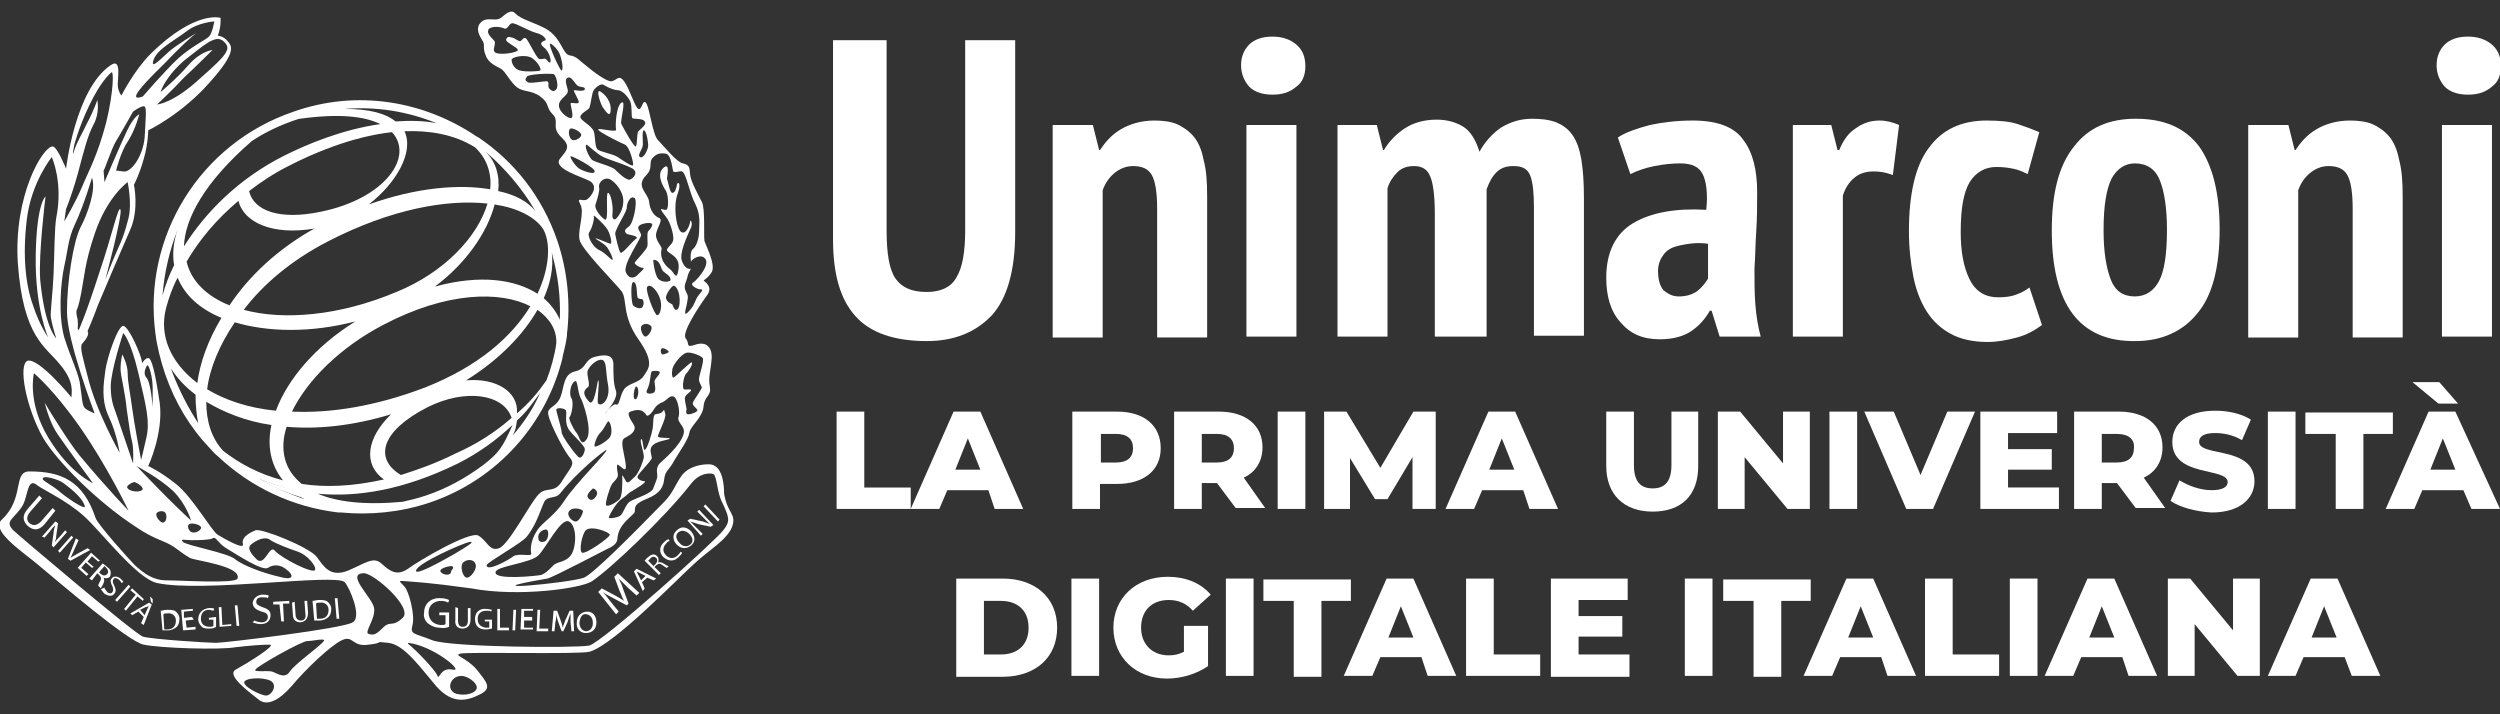 <svg xmlns="http://www.w3.org/2000/svg" xmlns:xlink="http://www.w3.org/1999/xlink" id="Livello_1" x="0px" y="0px" viewBox="0 0 280 80" style="enable-background:new 0 0 280 80;" xml:space="preserve"><rect x="0" y="0" width="280" height="80" fill="#333333" stroke="none"/><style type="text/css">	.st0{fill:#FFFFFF;}	.st1{fill-rule:evenodd;clip-rule:evenodd;fill:#FFFFFF;}</style><g>	<g>		<g>			<g>				<path class="st0" d="M26.6,17c-1.1,0.9-2.1,1.9-3,3C24.4,19,25.4,18,26.6,17z"></path>				<path class="st0" d="M29,53.6c1.6,1,3.3,1.7,5.1,2.2c-0.5-0.3-1-0.6-1.4-1C31.4,54.5,30.2,54.1,29,53.6z"></path>				<path class="st0" d="M62.4,26.9c-1.7-4.9-4.8-8.8-8.8-11.5l0,0c-0.1,0-0.1-0.1-0.2-0.1C47.5,11.3,40,10,32.9,12.5     C22.3,16.1,16,26.6,17.4,37.3c0,0,0,0,0,0l0,0c0.2,1.6,0.6,3.1,1.1,4.6c1.1,3.2,2.8,6,5,8.3c0.3,0.3,0.5,0.6,0.9,0.9l0,0     c3.7,3.5,8.4,5.7,13.5,6.3c0.1,0,0.1,0,0.2,0l0.1,0c3.2,0.3,6.6,0,9.9-1.1c7.7-2.6,13.1-8.9,14.9-16.2c0,0,0,0,0-0.1     c0,0,0,0,0,0c0.2-0.8,0.4-1.6,0.5-2.4l0-0.1c0,0,0,0,0-0.1C63.9,34.1,63.6,30.4,62.4,26.9z M60.8,25.6c0.9,1.5,0.8,4.3-0.6,7.3     c-2.5-1.6-6.4-2.2-11.5-0.8c3.5-2.6,5.9-6.1,6.7-9.2C58,23.3,59.9,24.3,60.8,25.6z M36,23.7c-4.7,1-7.6-0.1-8.1-2.3     c1.3-1,2.8-2,4.4-2.8c2.7-1.4,7.1-3.3,11.6-3.8C46.4,17.5,43.2,22.2,36,23.7z M36.8,27c7-3.6,13.3-4.7,17.8-4.2     c-1.1,3.7-4.8,7.7-10.2,9.9c-6.4,2.7-12.7,3.2-17.1,2C29.5,31.8,32.7,29.1,36.8,27z M35.2,25.6c-4.1,2.3-7.3,5.3-9.5,8.6     c-2.5-1-4.3-2.7-4.8-4.9c1.4-2.4,3.3-4.7,5.8-6.8C27.3,24.9,30.5,26.4,35.2,25.6z M26.3,36.1c3.7,1.1,8.5,1.2,13.5-0.1     c-4.5,2.8-7.6,6.5-8.9,10c-3.1-0.3-5.7-1.2-7.7-2.4C23.5,41.2,24.6,38.6,26.3,36.1z M32.1,47.8c3.5,0.3,7.4-0.1,11.7-1.4     C41.1,49,40.6,52,43,53.7c-3.6,0.8-6.6,0.9-9.2,0.5C31.8,52.6,31.3,50.3,32.1,47.8z M44.9,53.2c-3-1.8-2.3-4.9,3-7.6     c4.2-2.1,8.5-1.5,9.4,1.2c-1.7,1.5-3.8,2.9-6.3,4C48.8,51.9,46.8,52.6,44.9,53.2z M32.7,46.1c1.7-3.5,5.4-7.2,10.2-9.7     c7.2-3.8,13.2-3.8,16.5-2.1c-2,3.3-5.7,6.7-11.8,9.1C42.1,45.5,37,46.3,32.7,46.1z M60,23.7c-0.8-1.1-2.3-1.9-4.2-2.3     c0.2-1.8-0.3-3.3-1.4-4.4C56.5,18.8,58.5,21.1,60,23.7z M54.9,21.2c-3.5-0.6-8.3-0.2-13.6,1.7c3.1-2.4,5.1-5.9,4-8.2     c2.7-0.1,5.5,0.3,7.9,1.8C54.5,17.7,55.1,19.4,54.9,21.2z M48.9,13.8c-1.5-0.3-3-0.3-4.6-0.2c-1.1-0.9-2.9-1.4-5.7-1.4     C42.2,11.9,45.7,12.5,48.9,13.8z M28.2,15.8c1.5-1,3.2-1.8,5-2.4c0.1,0,0.2-0.1,0.4-0.1c4.3-0.6,7.2-0.3,9,0.6     c-4.3,0.6-8.3,2.3-10.7,3.5C26.7,20,23,23.8,20.6,27.6C20.7,24.5,22.9,20.4,28.2,15.8z M19.9,25.7c-0.5,1.4-0.6,2.8-0.4,4     c-0.6,1.2-1,2.3-1.3,3.4C18.4,30.5,19,28,19.9,25.7z M18.6,34.5c0.3-1.1,0.7-2.3,1.3-3.4c0.8,2,2.5,3.5,4.9,4.5     c-1.5,2.5-2.4,5-2.7,7.3C19.1,40.6,17.8,37.6,18.6,34.5z M19.3,41.7c-0.1-0.2-0.1-0.4-0.2-0.5c0.7,1.1,1.6,2.1,2.8,3     c0,1.1,0.1,2.2,0.3,3.2C21.1,45.7,20.1,43.8,19.3,41.7z M23.1,45c2,1.2,4.5,2.2,7.3,2.6c-0.5,2.3-0.1,4.5,1.3,6.2     c-2.7-0.7-4.9-1.9-6.7-3.3C23.7,49.1,23.1,47.2,23.1,45z M29,53.6c1.1,0.5,2.4,0.9,3.7,1.3c0.4,0.4,0.9,0.7,1.4,1     C32.3,55.3,30.6,54.5,29,53.6z M47.7,55.5c-0.9,0.3-1.7,0.5-2.6,0.7c-4.3,0.4-7.4,0-9.5-0.9c4.4,0.4,9.6-0.4,15.7-3.4     c2.2-1.1,4.3-2.6,6.1-4.3c-1.1,2.5-1.5,3.1-3.3,4.5C52.2,53.5,50.1,54.7,47.7,55.5z M57.4,48.8c0.4-0.7,0.4-1.1,0.5-1.7     c1.2-1.1,1.7-1.9,2.6-3.1C59.7,45.8,58.7,47.3,57.4,48.8z M61.2,42.6c-0.9,1.3-1.9,2.5-3.3,3.7c0.2-2.4-2.3-4-5.7-3.7     c3.7-2.3,6.4-5.1,8-7.9c1.4,1,2.2,2.3,2.1,3.8C62.1,39.9,61.7,41.3,61.2,42.6z M62.7,35.8c-0.4-0.9-1-1.7-1.8-2.4     c0.8-1.8,1.1-3.5,0.9-5.1C62.5,30.8,62.8,33.3,62.7,35.8z"></path>			</g>			<path class="st1" d="M79.7,30.5c0.5-0.8-0.6-2.9-0.8-3.5c-0.1-0.6,0.1-3.7-0.3-4.4c-0.4-0.8-1.2-2.2-1.3-3    c-0.1-0.8,0-1.1-0.8-1.3c-0.7-0.1-2.2-2-2.8-2.6c-0.6-0.6-0.9-3.4-1.3-4.1c-0.4-0.7-0.5,0.8-0.9,0.6c-0.4-0.2-1-2.3-1.6-3.1    c-0.6-0.8-0.8-0.1-1.4,0C68,9.2,66.4,8,65.7,7.4c-0.8-0.6-1.1-1.1-1.9-1.2c-0.8-0.1-0.9-2-2.7-3c-1.3-0.7-2.7-1-3.4-1.7    c-0.5-0.6-1.3,0.3-1.6,0.5c-0.7,0.5-1.7-0.3-2.4,0.7c-0.4,0.6,0,1.3,0.3,1.8c0.4,0.5,0,0.8,0.4,1.7c0.3,0.9,1.2,1.2,1.7,1.5    c0.5,0.3,0.8,1.1,1.6,1.9c0.8,0.8,1.7,0.4,2.8,1.2c1.1,0.8,0.6,1.2,1.4,2c0.8,0.8-0.2,1.4,0.9,2.5c1.2,1.1,0.7,1.5-0.1,2.5    c-0.8,1.1,2.5,2,3.4,2.5c0.9,0.6,0.2,1.6-0.3,2c-0.5,0.4-1.3-0.4-0.8,0.6c0.5,0.9-0.3,2.8-0.1,3.9c0.1,1,4,4.9,4.7,5.8    c0.7,0.9,0,2.7,1.9,5.4c1.9,2.7,1.1,3.3,0.6,4.1c-0.5,0.8-1.7,0.8-2.2,1.5c-0.5,0.7-0.5,1.9-0.9,1.7c-0.4-0.2-1.6,1.5-1.1,0.9    c0.4-0.6,1.3-1.6,1.1-2.4c-0.3-0.8-0.3-1.8-0.3-3c0-1.2-1.1-1.1-2.2-0.8c-1.1,0.4-0.8,1.3-2.1,1.6c-1.3,0.3-1.2,1.7-1.6,2.8    c-0.4,1.1-1.2,1.1-1.4,1.7c-0.2,0.6,1.6,4.1,2.3,5c0.8,0.9,0.3,1.1-0.7,2.7c-0.9,1.6-1.8,0.6-2.7,1.6c-0.9,0.9-3.3,5.6-4.4,6    c-1.1,0.4-1.3-0.8-2.3-1.4c-0.9-0.6-6.7,2.8-7.9,3.7c-1.3,0.9-2.1,0.2-3-0.6c-0.9-0.8-1.8,0-3.7,0.8c-2,0.8-2.7-0.4-3.5-1.5    c-0.8-1.1-6.3-3.3-6.9-3c-0.2,0.1-1.6,0.6-1.4,1.5c0.3,0.9-2.8-1-2.8-1c-0.7-0.4-2.8-4.2-4.7-5.7c-1.9-1.5-3.1-2-3.1-2    s1.7-3.6,1.3-7c-0.5-3.4-0.9-5.1-1.3-5.1c-0.4,0-0.7,0.7-0.7,0.5c0-0.7-1.5-4.1-2.1-4.1c-0.6,0-1.8,3.5-2,5    c-0.2,1.5-0.5,3.3,0.4,5.2c0.9,1.9,1.2,4,1.2,4s-2.6-4.5-3.6-8.6c-0.5-2-0.9-3.2-0.6-3.6c1-1.1,0.6-1.4,0.6-1.4s0.5-1.1,1.2-3    c0.8-1.9,2.8-6.6,3.6-8.4c1-2.3,0.4-5,0.4-5s0.6-1.1,1.1-2.9c0.5-1.7,0.5-3.2,0.5-3.2s3.8-1.8,7-5.5c3.1-3.5,2.3-4,1.8-4.6    c-0.5-0.5-1-0.5-1-0.5C24.8,2.9,24.7,2,24.7,2s-2.8-0.9-7.8,4c-1.9,1.9-3.3,4.7-3.3,4.7s-0.3-0.3-0.4-1c-0.1-0.7,0.5-3.3-0.8-2.4    c-4,2.7-5,11.6-5,11.6s-1-2.5-1.5-2.5c-1.1,0-4.4,5.5-3.9,13.1c0.6,8.3,3.1,9.3,4.7,11.3c1.7,2,1.3,3.2,1.3,3.7    c0,0-3.6-4.4-4.9-4.1C2,40.8,2.9,45.6,4.8,49c1.6,2.7,6.1,7.2,10.4,10c1,0.7,2,1.2,3,1.6c1.5,0.6,1.7,1.1,3.1,1.9    c0.6,0.3,5.8,0.9,5.3,2.3c-0.2,0.6-6.3,0.2-7.9,0.2c-1.6,0-2.6-0.8-3.6-1.7c-0.5-0.5-4.2-4.6-4.4-5.3c-1.4-4.2-3.9-5.2-7.4-5.2    c-1.9,0-0.5,3-3.1,5.4c-1.3,1.2,2.2,3.5,4,5c2.4,2,10.2,8.7,11.9,9c1.9,0.4,8.5,0.6,10.2,0.3c1.7-0.2,3-0.3,3.9-0.3    c0.9,0-2.7,2.2-3.8,2.8c-1.1,0.6,1.5,2.5,2.5,3.3c1,0.9,2.4,0.1,3.8-1.5c1.4-1.7,4.3-4.5,5.6-5.1c1.3-0.6,1.1,0.8,3,0.5    c1.9-0.2,0.4-0.4,2.2-0.2c1.8,0.2,3.6,2.8,5.4,4.9c1.8,2,3.4,1.6,4.8,0.9c1.5-0.7,0.8-1.4-0.3-2.8c-1.2-1.4-2.7-1.6-1.8-1.8    c0.9-0.2,13.2,0.1,14.4-0.2c2.7-0.7,10.2-8.5,11.8-9.9c1.6-1.5,3.6-2.6,4.2-4.1c0.5-1.5-0.5-1.4-0.9-3.7C81.1,54.5,81,52,79.4,52    c-0.6,0-2.1,0.1-3,1.2c-0.7,0.9-1,2-2,3c-3.8,3.9-8,8.1-9,8.5c-1.6,0.6-13.5,1.7-4.1,0.1c0.6-0.1,6.8-3.4,7.1-3.5    c1-0.6,0.6-0.9,0.9-1.7c0.4-1.2,1.8-2,1.8-2.3c0-0.6,0-0.9,1.5-1.5c1.4-0.6,1.7-1.3,1.8-2.2c0.1-0.9,0.6-1,1.1-2    c0.6-1,1.6-2.4,1.7-3.1c0.1-0.8,1.5-1.7,1.6-3c0.1-1.2,0.9-1.1,0.7-2.2c-0.2-1.1,0.1-1.7,0.2-3.1c0.1-1.3-0.6-2-1.8-1.6    c-1.2,0.4-0.6-0.1-1.1-0.7c-0.5-0.6,1.5-3.6,2.3-4.7c0.8-1,0-1.5-0.2-1.7C78.6,31.4,79.2,31.3,79.7,30.5z M6.3,24.4    c-0.2,1.2-0.2,3.9-0.3,6.3c-0.1,2.3-0.4,4.4-0.3,4.9c0.2,1.1,0.6,2.3,0.6,2.3S5,36.7,4.5,31.3C4.3,28.4,5.1,22,5.1,22    s-1,0.7-1.1,6.6c-0.1,5.9,1.4,9.2,1.4,9.2s-1-1.4-1.7-3.6c-0.8-2.2-1.2-5.4-0.7-9.6c0.5-4.2,2.8-7,2.8-7S7.1,20.4,6.3,24.4z     M28.1,61c0.6-0.5,1.6-1,2.2-0.5c0.6,0.4,2.2,1,3.1,1.3c0.9,0.3,2,1.5,1.9,2c-0.1,0.6-3.8-1.3-4.5-2.1c-0.6-0.8-1.1,1.7-2,1    C28.6,62.5,27.5,61.5,28.1,61z M22.5,59.2c-0.2,0.4-0.9,0.6-1.2,0.3c-0.3-0.3-0.3-0.7-0.1-0.8C21.5,58.5,22.7,58.8,22.5,59.2z     M16.5,40.9c0.2,0,0.6,1.3,0.6,2.6c0,1.3,0,2.1,0,2.1s-0.2-2.8-0.7-3.3C15.9,41.7,16.5,40.9,16.5,40.9z M13.1,46.6    c-0.2-0.7-0.7-1.5-0.7-3.3c0-1.8,1.4-6,1.4-6s0.8,0.7,1.7,4.5c0.9,3.8,1.3,5.4,0.9,7.2c-0.4,1.8-0.6,2.5-0.6,2.5s-0.8-4.2-1-5.8    c-0.2-1.6-0.5-2.9-0.5-3.9c0-1-0.6-2.1-0.6-2.1s-0.2,0.7-0.2,1.6c0,0.8,0.5,2.5,0.7,4.6c0.3,2.1,0.4,2.8,0.6,3.6    c0.2,0.8,0.1,2.4,0.1,2.4S13.3,47.2,13.1,46.6z M14.4,24.4c-0.8,3.1-0.8,2.2-2.6,6.9c0,0,1.9-7.1,1.7-7.8c-0.2-0.7-1,3-2.3,6.8    c-1.7,5.3-2.4,6.7-2.4,6.7l-0.1-0.2c0,0,0.1-0.9-0.1-1.4c-0.1-0.6,0-0.7,0-0.7s0.2-0.3,0.5-1.9c0.3-1.5,0.4-3.4,1.5-6.6    c1.4-4.2,3.7-5.8,3.7-5.8S14.8,22.8,14.4,24.4z M25,4.6c0.9,0.8,0.7,1.3-2.5,4.1c-3.1,2.9-4.9,3-4.9,3s1.7-1.6,3-3    c1.4-1.3,3.2-3.1,3.2-3.1s-1.3,0.1-2.7,1.7c-1.4,1.6-3.1,3-3.1,3s0-0.1,0.1-0.3c0.2-0.5,0.9-1.8,2.5-3.2    C22.7,5.2,24.1,3.8,25,4.6z M15.6,10.1c1-1.3,2.3-2.4,4-4.2C21.4,4.1,22,3.7,22,3.7S19.8,5,18.9,5.8c-0.9,0.8-2.1,2.1-1.7,0.9    c0.4-1.2,2.4-2.2,3.7-3.2c1.3-1,3.1-1.1,3.1-1.1s-0.2,1.3-0.6,1.7c-0.4,0.4-1.8,1-3.4,2.4c-1.6,1.5-4,4.3-4,4.3    S14.6,11.4,15.6,10.1z M13,15.8c0.5-0.8,1.9-3.3,1.9-3.3s0.8-0.6,1.2-0.6c0.4,0,0.2,1.3,0.1,3.5c-0.2,2.2-1.6,4-2.4,3.8    C13,19.1,13,19.1,13,19.1s0.5-2.1,1.4-3.4c0.8-1.3,1.2-2.9,1.2-2.9S15,13,14.2,14.7c-0.8,1.7-2.5,5.7-2.5,5.7l-0.1-1.3    C11.7,19.1,12.5,16.6,13,15.8z M7.4,23.4c0,0,0.6-1.4,1.3-3.9c0.7-2.6,1.1-4.3,1.8-5.6c0.7-1.3,0.4-2.7,0.4-2.7s-0.4,1.2-1.1,2.5    c-0.6,1.3-1.2,2.2-1.5,3.2c-0.3,1,0-0.6,0-0.6s0.5-2,1.7-4.5c1.2-2.5,2.2-3.5,2.5-3.7c0.2-0.2,0.3,1.8-0.6,5.6    c-1,3.8-2,5.5-2.7,7.2c-0.7,1.7-2,3.9-2,3.9L7.4,23.4z M7.2,37.8c-0.7-2.5-0.4-6.2,0-8c0.4-1.7,0.4-3,1.2-4.7    c1-2.1,1.9-5.2,1.9-5.2c0.5,1.3-0.5,4.1-1.3,5.6c-0.8,1.6-1.5,6.1-1.5,9.4c0,3.3,3.1,11.4,3.1,11.4S9.8,46,9.5,45.7    c-0.3-0.3-0.3-1.1-0.5-2.4C8.9,42,8,40.3,7.2,37.8z M6.5,48.7c1.1,1.6,3.9,5.4,3.9,5.4s-2.6-1.1-5-5.1c-2.4-4-1.6-7.2-1.6-7.2    S6,43.6,9,47.9c3,4.3,5.4,9.3,5.4,9.3s-2.5-2.6-5.5-6.2c-1-1.2-3.2-4.7-3.9-5.9C5.2,45.8,5.6,47.4,6.5,48.7z M15.9,54.9    c-0.4,0.3-1.4,0.1-1.6-0.2C14,54.4,14.9,54,15,54C15.1,53.9,16.3,54.6,15.9,54.9z M18.1,58.5c-0.2-0.1-0.6-0.5-0.6-0.9    c0-0.3,0.7-0.5,1-0.2C18.8,57.8,18.6,58.7,18.1,58.5z M15.3,52.2c0,0,2.5,1.3,4.1,2.8c1.5,1.5,2,3.3,2,3.3s-1.1-1-2.7-2.6    C17.1,54.1,15.3,52.2,15.3,52.2z M20.5,60.7c-0.4-0.4,0.3-0.2,0.9-0.2c0.7,0,2,0,2.4-0.2c0.4-0.3,0.6,0.6,1.7,1.2    c1,0.6,3.9,2.5,4.5,2.1c0.6-0.4,1.4-0.4,2.1,0.2c0.7,0.5,1,1.3-0.8,0.8c-1.8-0.4-4.2-1.3-5-2C25.4,61.9,20.9,61.1,20.5,60.7z     M7.1,54.1c0.5,0.4,2.1,1.5,2.4,2.6c0.1,0.5-2.1-1-2.9-1.7c-0.7-0.6-1.7-1.1-1.8-1.3C4.6,53.1,6.6,53.7,7.1,54.1z M29.8,77.9    c-0.6,0-2.8-1.1-2.4-1.6c0.5-0.5,2.7-0.4,3.1,0.1C31,76.9,30.4,77.9,29.8,77.9z M32.4,75.3c-0.6,0.8-1.5,0-2-0.1    c-0.6-0.1-2,0.1-1.8-0.2c0.2-0.4,5.2-3.2,5.8-3.2c0.6,0,1.8-0.3,1.9-0.1C36.4,72,32.9,74.4,32.4,75.3z M39.5,69.7    c-1,0.7-14.4,2.3-15.3,2.3c-0.9,0-7.2-0.4-8.2-0.7C15.1,71,2,59.9,1.5,59.4c-1.1-1.1,0.2-1.3,1.1-2.9c0.5-1,0.5-3,1.5-2.2    c0.6,0.5,3.3,1.7,5.3,3.5c1.9,1.7,5.9,7,8.2,7.5c5.1,1.1,20-1.1,21-0.1C39.1,65.7,40.6,69.1,39.5,69.7z M72.6,16.3    c0,0.4-0.5,1.5-0.9,1.3c-0.4-0.2,0.3-0.9,0.3-1.4c0-0.5-0.1-1.6,0.1-1.6C72.4,14.6,72.6,15.9,72.6,16.3z M66,12.1    c0.2-0.5,0.3-1.8,0.5-2c0.2-0.3,0.8-0.8,1.1-0.6c0.3,0.2,1.1,0.6,1.6,0.6c0.5,0,1.2,0.8,1.4,1.3c0.2,0.5,0.1,1.6,0.2,1.8    c0.1,0.2,1.2,0,1.4,0.4c0.3,0.3-0.4,0.8-0.7,1.1c-0.2,0.2-0.1,1.6-0.3,1.7c-0.2,0.1-1.4-2.1-1.6-2.5c-0.2-0.3,0.6-2.8,0-2.4    c-0.6,0.4-0.7,2.6-0.6,3c0.1,0.4-1.9-0.2-2,0c-0.1,0.2,2.5,1.5,3,1.7c0.5,0.2,1,2.1,0.9,2.3c-0.1,0.2-1.1-0.5-1.7-0.9    c-0.6-0.4-2.1-0.6-2.3-0.9c-0.3-0.3-0.2-1.4-0.4-2C66.2,14,65,13.5,65,13.1C65,12.7,65.9,12.3,66,12.1z M61.6,4.9    c0.1-0.1,0.9,0.6,1.1,1.2c0.3,0.8,0.4,1.7,0.2,1.8C62.7,7.9,61.4,5,61.6,4.9z M55.5,5.9c-0.5-0.3,0.2-1-0.2-1.4    c-0.4-0.4-0.9-0.9-0.5-1.3c0.4-0.3,1.3-0.2,1.7,0c0.4,0.1,0.5-0.6,0.9-0.6c0.4,0,1.9,0.9,2.7,1.1c0.8,0.2,1.1,0.7,1,0.8    c-0.1,0.1-0.9,0.2-0.2,0.8C61.6,5.8,61.8,7,61.6,7c-0.2,0-0.3-0.3-0.5-0.4c-0.2-0.1-0.4,0.1-0.7,0c-0.3-0.1-1.1-1.8-1.4-2.2    c-0.3-0.4-0.5,0.1-0.7,0.2c-0.2,0.1-0.7-0.4-1-0.4c-0.3-0.1-0.5-0.1-0.6,0.2C56.5,4.7,58,5.3,58,5.6C58,5.9,56,6.2,55.5,5.9z     M57.3,6.7c0-0.3,1.3-0.6,2.1-0.3c0.8,0.4,1.3,1.4,1.1,1.5c-0.2,0.1-2.1,0.2-2.5-0.1C57.7,7.7,57.3,7.2,57.3,6.7z M62.3,10    c-0.3,0.4-0.6,0.1-0.8-0.1c-0.2-0.3,0.1-0.8-0.3-0.8c-0.4,0-1.9,0.3-2.1,0.1C58.8,9,58.8,8.9,59,8.6c0.1-0.3,2.5-0.4,3-0.3    C62.3,8.4,62.6,9.7,62.3,10z M62.7,11.4c0.3-0.5,0.9-0.8,0.9-1.2c0-0.4-0.5-1.3,0-1.5c0.4-0.2,0.8,0.7,1.1,0.9    c0.3,0.2,0.9,0.1,0.8,0.4c-0.1,0.3-1,0.1-1.2,0.1c-0.2,0,0.7,1.3,0.5,1.4c-0.2,0.2-0.8-0.1-0.9,0.1c0,0.2,0.4,1.5,0.1,1.6    C63.7,13.4,62.2,12.3,62.7,11.4z M63.9,14.4c0.3-0.1,1.2,0.4,1.2,0.7c0,0.4-0.9,0.8-1.1,0.5C63.7,15.4,63.6,14.5,63.9,14.4z     M64.9,18.9c-0.5-0.3-1.1-1.3-1-1.4c0.1-0.1,2.8,1.3,2.7,1.7C66.6,19.6,65.4,19.2,64.9,18.9z M66.3,17.9    c-0.4-0.4-0.9-1.6-0.6-1.7c0.1,0,1.2,1.1,1.9,1.4c0.6,0.3,3,1,3.4,1.4c0.4,0.4,0,0.9-0.4,1.1c-0.4,0.2-1.4-0.8-1.7-1.1    C68.5,18.6,66.7,18.2,66.3,17.9z M68.6,29.1c-0.1,0.1-0.8-0.8-1.5-1.1c-0.7-0.3-1.4-1.6-1.1-2c0.3-0.4,0.6-1.5,0.5-1.8    c-0.1-0.3,1.2,1,1.4,1.3c0.4,0.5,0.7,1.7,0.5,1.8c-0.2,0-1.7-0.7-1.7-0.6c0,0.1,0.9,0.5,1.3,1C68.4,28.3,68.7,29,68.6,29.1z     M68.6,23.9c0.1-0.8-0.2-2.3-0.5-2.3c-0.3,0,0.1,3-0.3,3c-0.2,0-1.3-1.1-1.1-1.7c0.2-0.6,0.5-1.6,0.4-1.9c-0.1-0.4,0.3-1,0.9-1    c0.6,0,1.7,1.2,1.8,2.3c0.1,1.2-0.6,2-0.8,2.2C68.9,24.6,68.5,24.7,68.6,23.9z M69.5,28.3c-0.2-0.2-0.5-1.6-0.6-2.1    c0-0.6,1.4-2.6,1.3-3c0-0.4,0.4-1.4,0.9-1c0.3,0.3-0.1,2.8-0.7,3.2c-0.6,0.4-0.4,0.6-0.2,0.8c0.2,0.1,1.3,0.2,1.1,0.5    C71,26.8,69.7,28.5,69.5,28.3z M70.1,30.5c-0.4-0.9,1.8-3.9,1.7-4.2c-0.1-0.4-0.4-0.6-0.3-0.9c0.1-0.3,1-0.5,1.4-0.4    c0.4,0.1-0.1,0.7-0.3,0.9c-0.2,0.3,0,1.3-0.1,1.7c-0.1,0.4-1.3,1.6-1.4,1.8c-0.1,0.2,0.6,0.6,0.9,0.6c0.3,0-0.2,0.4-0.5,0.7    C71.2,31.1,70.5,31.4,70.1,30.5z M74.6,33.4c-0.1-0.4,0.7-1.5,0.9-1.4c0.8,0.4,0.8,2.8,0.2,2.7c-0.2,0-0.3-0.4-0.4-0.6    C75.2,34,74.7,33.9,74.6,33.4z M74.9,39.4c0,0.1-0.5,0.3-0.7,0.3c-0.2,0-0.3-0.7,0-0.7C74.5,39,74.9,39.3,74.9,39.4z M73.7,31.2    c-0.4-0.5-0.6-2.2-0.5-2.1c0.8,0,0.8,1.1,1.1,1.3c0.2,0.2,0.8,0.5,0.8,0.9C75.2,31.6,74.1,31.7,73.7,31.2z M73.9,33.4    c0.3,0.7,0.1,1.9-0.3,1.9c-0.3,0-1.4-2.9-1.1-3.2C72.9,31.7,73.7,32.7,73.9,33.4z M70.9,34.2c-0.2-0.3-0.3-2.5,0-2.6    c0.5-0.1,0.4,1.4,0.5,1.7c0.1,0.2,0.4,0.2,0.5,0.2c0.1,0,0.3,0.4,0.1,0.8C71.9,34.7,71.2,34.5,70.9,34.2z M72.3,37.7    c-0.3,0-0.6-0.8-0.5-1.1c0.1-0.3,0.7-0.5,1.1-0.1C73.2,36.8,72.6,37.7,72.3,37.7z M72.5,43.6c0.4-0.8,0.3-1.8,0.5-2    c0.2-0.1,0.9-0.1,0.9,0.1c0,0.3-0.5,0.6-0.6,1c0,0.3,0.2,0.9,0,1.2C73.2,44.1,72.1,44.3,72.5,43.6z M71.3,43.3    c0.4,0.3,0.1,1.6-0.2,1.4C70.8,44.6,71.1,43.1,71.3,43.3z M68.1,47.2c0.2-0.2,0.7,1.3,0.1,1.9c-0.6,0.6-1.5,1-1.6,0.9    c-0.1-0.1,0.2-1.1,0.6-1.5C67.7,48,67.9,47.4,68.1,47.2z M65.8,43.4c0.4-0.2-0.1-1.3,0-1.8c0.1-0.5,1-1.4,1.6-1.3    c0.6,0.1,0.4,1.3,0.7,2.8c0.3,1.6-0.7,2.5-1.1,2.1c-0.2-0.2,0.2-2.4,0-2.6c-0.1-0.1-0.4,3.3-1.1,2.3    C65.2,44.1,65.4,43.7,65.8,43.4z M63.8,46.7c0.2-0.2,0.5-1.6,0.2-2.1c-0.3-0.4-0.1-1.7,0.4-1.9c0.3-0.2,0.3,1.2,0.6,1.8    c0.3,0.5,1.4,3.7,0.7,4.7c-0.7,1-0.8-0.5-1.2-0.8C64.2,48,63.6,46.8,63.8,46.7z M62.9,48.4c0-0.4-0.6-2.3-0.6-2.5    c0-0.3,1-0.2,1.1,0.1c0.1,0.4-0.2,1.3,0.3,2.1c0.5,0.7,1.8,1.8,1.8,2.2c0,0.4-0.4,1.3-0.8,0.8C64.2,50.6,62.9,48.8,62.9,48.4z     M59,60.1c1.3-1.6,1.7-3.7,2.1-4.1c0.4-0.4,1.2-0.2,1.6-0.7c2-2.5,4.9-4.8,5.2-4.9c0.4,0-3.5,3.8-4.7,5.7    c-1.2,1.8-2.5,2.4-3.1,3.4c-0.7,1.1-0.7,2.1-0.6,2.5c0.1,0.4-1.4-0.1-2,0.3c-0.5,0.4-3,1.8-3,1C54.5,63,58.5,60.8,59,60.1z     M66.8,55.5c-0.2,0.4-0.6,0.7-0.9,0.3c-0.3-0.3,0.1-0.7,0.4-1C66.5,54.5,67.1,55.1,66.8,55.5z M68.3,59.9c0,0.3-2.7,2.2-3.1,2    c-0.4-0.2,0-2.1,0.4-2.5C66.2,58.8,68.3,59.6,68.3,59.9z M60.3,62.2c0.9-0.9,2.5-4.2,3.4-3.8c0.9,0.4,0.9,2.7,0.3,3.7    c-0.7,1-1.6,0.7-2.1,1.3c-0.6,0.6-0.8,0.8-1.3,1c-0.5,0.1-5.2,0.6-5.1-0.3C55.5,63.4,59.4,63.1,60.3,62.2z M60.3,60.3    c-0.1-0.4,0.2-0.9,0.8-1c0.5,0,0.3,1.1,0,1.3C60.7,60.8,60.3,60.7,60.3,60.3z M64.4,58.4c-0.5-0.1-1.1-0.9-0.5-1.3    c0.4-0.3,1.4-0.1,1.4,0.2C65.2,57.7,64.8,58.5,64.4,58.4z M53.3,63.4c0,0.5-0.6,1.3-1,1.3c-0.5,0-0.9-1.5-0.3-1.8    C52.6,62.5,53.3,62.8,53.3,63.4z M52.6,60.7c0.7-0.1-0.3,0.5-1.8,1.4c-1.6,0.9-4.3,2.4-4.2,1.8C46.7,63.1,51.9,60.8,52.6,60.7z     M50.5,64.1c0,0.3-0.7,0.4-1.1,0c-0.4-0.4,0.8-0.7,1.2-0.7C51,63.6,50.5,63.8,50.5,64.1z M45.1,69.2c-1.2,1.1-1.3,0.3-2.1,1    c-0.8,0.8-1.1,1-1.7,0.8c-0.6-0.1,0.8-1.7,0.6-2.9c-0.2-1.2-3.3-3.9-1.1-3.9C42,64.3,46.3,68.1,45.1,69.2z M49,75.7    c-0.2-0.6-2.4-2.9-3.3-3.6v-0.1c2.8,0.3,6.4,3.3,5,3C49.3,74.7,49.2,76.2,49,75.7z M51.7,75.7c0.6,0,1.7,0.7,1.7,1.3    c0,0.6-1.2,1-2.3,0.7C49.9,77.3,50.4,75.7,51.7,75.7z M79.9,53.1c0.4,0.2,0.4,2.1,1,3.2c0.8,1.7,0.9,2.1,0.1,3.1    c-0.9,1.2-13.5,12.5-15,12.9c-1.5,0.3-15.6,0.2-17.6-0.6c-2-0.8-2.5-0.6-2.2-1.7c0.3-1.1-0.4-3.8-0.9-4.3    c-0.5-0.6-0.9-0.7,0.2-0.6c1.1,0.1,2.2,0.1,7.3,0.8c5.3,1,12.3,0,13.5-0.8c2.1-1.4,8.1-7.1,11-10.8C78.4,52.8,79.7,53,79.9,53.1z     M74,51.8c-0.7,0.6-0.3,1.3-0.4,1.7c-0.1,0.4-0.3,0.8-0.4,1.1c-0.1,0.7-2.1,1.2-2.7,1.6c-0.5,0.4-0.7,1.4-1.1,1.6    c-0.4,0.2-1.1,0.3-1.2,0.2c-0.1-0.1,0.8-1.7,1.4-2.1c0.6-0.4,0.9-0.8,1.2-0.9c0.3-0.2,1.7-1,1.4-1.1c-0.3,0-0.8-0.2-0.8-0.5    c0-0.3,1.6-1.8,1.6-2.1c0-0.3-0.3-0.9,0-1.3c0.5-0.7,2.1-0.7,2-0.9c0-0.1-1.2,0-1.3-0.2c-0.1-0.2,1-2.1,0.8-2.6    c-0.2-0.5,0-0.5-0.3-0.2c-0.3,0.3-0.5,0.2-0.8,0.3c-0.3,0.1-0.2,1-0.3,1.6c-0.1,0.6-0.6,2.3-0.9,2.4C72,50.3,72,49,71.8,49.2    c-0.2,0.2,0.4,1.6,0.3,2.1c-0.1,0.4-0.5,1.6-1,2.1c-0.5,0.4-0.8,1-1.1,0.3c-0.4-0.7-0.3-0.5-0.3,0c0,0.6,0,1.8-0.3,2.2    c-0.4,0.4-1.3,0.9-1.5,0.7c-0.2-0.1,0.4-2,0.6-2.3c0.1-0.3,0.8-0.7,0.7-1.2c-0.1-0.5-0.2-1.3,0.1-1c0.3,0.2,0.8,0.8,0.8,0.2    c0-0.7-0.4-2-0.4-2.6c0-0.7,0.3-0.6,0.7-0.9c0.4-0.2,0.9-0.7,0.6-1.2c-0.3-0.5-0.9-1.3-0.4-1.5c0.6-0.2,1.3-0.4,1.8,0.4    c0.1,0.2,0.5-0.1,0.8-0.6c0.3-0.5,0.6-0.7,1.1-0.9c0.5-0.3,0.7-0.7,1.1-0.6c0.5,0.1,0.8,1.8,0.6,2.3c-0.2,0.5,0.5,0.9,0.6,1.5    C76.7,49.3,74.9,51,74,51.8z M76.9,39.5c0.6-0.1,1.7,0.4,1.8,0.6c0.2,0.2-0.3,1.7-0.4,2.2c-0.1,0.5,0.3,0.9,0.3,1.1    c0,0.2-0.9,1.4-1,1.7c-0.1,0.3,0.4,0.6,0.5,0.8c0.1,0.2-0.6,0.5-1,0.5c-0.4,0-0.2-0.5-0.2-0.6c0-0.1-0.2-0.8-0.2-1.2    c0-0.4,0.7-0.7,0.7-0.9c0-0.2-0.6,0-0.8-0.1c-0.2-0.1-0.1-1.2,0.2-1.7c0.4-0.4,0.8-1.1,0.7-1.3c-0.1-0.2-1.9,1.7-2.1,1.7    c-0.1,0-0.2-0.5-0.1-0.8C75.2,41.1,76.2,39.7,76.9,39.5z M78.4,32.4c0.3,0,0.4,0-0.1,0.6c-0.5,0.6-0.4,1-1,1.7    c-0.6,0.7-0.7,0.6-0.4-0.5c0.2-1.1,0.2-1-0.1-1.6c-0.3-0.6,0.1-1.1,0.2-1.6c0.1-0.5,0.4-0.9,0.4-0.9s-0.6,0.2-1-0.8    c-0.4-0.9,0.6-2.9,0.9-3.6c0.4-0.7,0-1.2,0-0.9c0,0.3-0.5,1.7-1.1,1.1c-0.5-0.6-0.8-2.9-0.3-4.2c0.5-1.4-0.1-1.4-0.1-0.9    c-0.1,0.4-0.2,0.8-0.5,0.8c-0.3,0-0.5-1.4-0.6-1.6c0-0.2,0.4-1.9-0.4-1.2c-0.8,0.7-0.1,2,0.3,2.6c0.3,0.6,0.3,2.1,0,2.1    c-0.3,0.1-1.1-0.6,0,0.8c0.5,0.6,0.9,2.1,0.8,2.6c-0.1,0.5-0.7,0.8-0.7,1.1c0,0.4,1.5,0.6,1.3,2.1c-0.2,1.5-0.5,0.4-0.9,0.1    c-1.2-0.9-1.1-1.9-1-2.3c0.1-0.3-0.8-1-0.6-1.8c0.2-0.8,0.8-1.5,0.3-1.7c-0.5-0.2-1-0.8-1.1-1.8c-0.1-1-1.6-1.7-0.3-3    c0.7-0.7,0.3-1.3,0.6-1.8c0.4-0.5,0.8-0.7,1.5-0.6c0.7,0,0.8,1.8,0.9,2c0.2,0.2,0.8-0.1,1,0c0.5,0.3,0.8,2.4,1.5,3.7    c0.6,1.2,0.4,2.3,0.4,3c0,0.8-0.3,1.7-0.7,2c-0.4,0.3-0.2,1.6-0.2,1.4c0-0.2,1.1-1,1.6-0.3c0.5,0.7-0.8,2.2-1.3,2.6    C77.1,31.9,78.1,32.4,78.4,32.4z M68.4,12.2c0-1.2-1.1-2-1.3-2c-0.3,0.1,0.2,1.5,0.4,1.8C67.8,12.4,68.4,13.4,68.4,12.2z"></path>		</g>		<g>			<path class="st0" d="M18,68.4c0.2,0,0.4-0.1,0.7-0.1c0.4,0,0.8,0,1,0.2c0.2,0.2,0.4,0.4,0.4,0.8c0,0.4-0.1,0.7-0.3,0.9    c-0.2,0.2-0.6,0.4-1,0.4c-0.2,0-0.4,0-0.6,0L18,68.4z M18.4,70.5c0.1,0,0.2,0,0.3,0c0.7,0,1-0.4,1-1c0-0.5-0.4-0.9-1-0.8    c-0.2,0-0.3,0-0.4,0.1L18.4,70.5z"></path>			<path class="st0" d="M21.7,69.4l-0.9,0.1l0.1,0.8l1-0.1l0,0.3l-1.4,0.1l-0.2-2.3l1.3-0.1l0,0.2l-1,0.1l0,0.7l0.9-0.1L21.7,69.4z"></path>			<path class="st0" d="M24.2,70.2c-0.1,0.1-0.4,0.2-0.7,0.2c-0.4,0-0.7,0-0.9-0.2c-0.2-0.2-0.4-0.5-0.4-0.8c0-0.7,0.4-1.2,1.2-1.3    c0.3,0,0.5,0,0.6,0.1l-0.1,0.2c-0.1,0-0.3-0.1-0.5-0.1c-0.6,0-0.9,0.4-0.9,1c0,0.6,0.4,0.9,1,0.9c0.2,0,0.3,0,0.4-0.1l0-0.7    l-0.5,0l0-0.2l0.8-0.1L24.2,70.2z"></path>			<path class="st0" d="M24.5,68l0.3,0l0.1,2l1-0.1l0,0.2l-1.3,0.1L24.5,68z"></path>			<path class="st0" d="M26.6,67.8l0.2,2.3l-0.3,0l-0.2-2.3L26.6,67.8z"></path>			<path class="st0" d="M28.5,69.5c0.2,0.1,0.5,0.2,0.8,0.2c0.5,0,0.7-0.3,0.7-0.6c0-0.3-0.2-0.5-0.7-0.6c-0.6-0.2-0.9-0.4-1-0.9    c0-0.5,0.4-0.9,1-1c0.3,0,0.6,0,0.8,0.1L30,67c-0.1-0.1-0.3-0.1-0.7-0.1c-0.5,0-0.6,0.3-0.6,0.5c0,0.3,0.2,0.4,0.7,0.6    c0.6,0.2,0.9,0.4,0.9,0.9c0,0.5-0.3,1-1.1,1c-0.3,0-0.7-0.1-0.9-0.2L28.5,69.5z"></path>			<path class="st0" d="M31.3,67.7l-0.7,0l0-0.3l1.8-0.1l0,0.3l-0.7,0l0.1,2l-0.3,0L31.3,67.7z"></path>			<path class="st0" d="M33,67.4l0.1,1.4c0,0.5,0.3,0.7,0.6,0.7c0.4,0,0.6-0.3,0.5-0.8l-0.1-1.4l0.3,0l0.1,1.3c0,0.7-0.3,1-0.8,1.1    c-0.5,0-0.9-0.2-0.9-0.9l-0.1-1.3L33,67.4z"></path>			<path class="st0" d="M35,67.3c0.2,0,0.4-0.1,0.7-0.1c0.4,0,0.8,0,1,0.2c0.2,0.2,0.4,0.4,0.4,0.8c0,0.4-0.1,0.7-0.3,0.9    c-0.2,0.2-0.6,0.4-1,0.4c-0.2,0-0.4,0-0.6,0L35,67.3z M35.5,69.3c0.1,0,0.2,0,0.3,0c0.7,0,1-0.4,1-1c0-0.5-0.4-0.9-1-0.8    c-0.2,0-0.3,0-0.4,0.1L35.5,69.3z"></path>			<path class="st0" d="M37.8,67l0.2,2.3l-0.3,0l-0.2-2.3L37.8,67z"></path>		</g>		<g>			<path class="st0" d="M50.3,70.2c-0.2,0.1-0.6,0.2-1.1,0.1c-0.5,0-0.9-0.2-1.3-0.5c-0.3-0.3-0.5-0.7-0.4-1.2c0-1,0.8-1.7,1.9-1.6    c0.4,0,0.7,0.1,0.9,0.2l-0.1,0.3c-0.2-0.1-0.4-0.2-0.8-0.2c-0.8,0-1.4,0.5-1.4,1.3c0,0.8,0.5,1.3,1.3,1.4c0.3,0,0.5,0,0.6-0.1    l0-1l-0.7,0l0-0.3l1.1,0L50.3,70.2z"></path>			<path class="st0" d="M51.3,68.1l0,1.4c0,0.5,0.2,0.7,0.5,0.7c0.4,0,0.6-0.2,0.6-0.7l0-1.4l0.3,0l0,1.3c0,0.7-0.4,1-0.9,1    c-0.5,0-0.9-0.3-0.8-1l0-1.4L51.3,68.1z"></path>			<path class="st0" d="M55.1,70.4c-0.1,0-0.4,0.1-0.7,0.1c-0.4,0-0.7-0.1-0.9-0.3c-0.2-0.2-0.3-0.5-0.3-0.9c0-0.7,0.5-1.2,1.3-1.1    c0.3,0,0.5,0.1,0.6,0.1l-0.1,0.2c-0.1-0.1-0.3-0.1-0.5-0.1c-0.6,0-1,0.3-1,0.9c0,0.6,0.3,0.9,0.9,1c0.2,0,0.3,0,0.4,0l0-0.7    l-0.5,0l0-0.2l0.8,0L55.1,70.4z"></path>			<path class="st0" d="M55.7,68.2l0.3,0L56,70.3l1,0l0,0.3l-1.3,0L55.7,68.2z"></path>			<path class="st0" d="M57.8,68.3l-0.1,2.3l-0.3,0l0.1-2.3L57.8,68.3z"></path>			<path class="st0" d="M59.6,69.5l-0.9,0l0,0.8l1,0l0,0.2l-1.4,0l0.1-2.3l1.3,0l0,0.2l-1,0l0,0.7l0.9,0L59.6,69.5z"></path>			<path class="st0" d="M60.2,68.3l0.3,0l-0.1,2.1l1,0l0,0.3l-1.3,0L60.2,68.3z"></path>			<path class="st0" d="M63.9,69.7c0-0.3,0-0.7,0-1h0c-0.1,0.3-0.2,0.5-0.3,0.9l-0.5,1.1l-0.2,0l-0.4-1.1c-0.1-0.3-0.2-0.6-0.2-0.9    h0c0,0.3,0,0.7-0.1,1l-0.1,1l-0.3,0l0.2-2.3l0.4,0l0.4,1.1c0.1,0.3,0.2,0.5,0.2,0.8h0c0.1-0.2,0.2-0.5,0.3-0.8l0.5-1.1l0.4,0    l0.1,2.3l-0.3,0L63.9,69.7z"></path>			<path class="st0" d="M66.8,69.7c0,0.8-0.5,1.2-1.2,1.2c-0.6,0-1.1-0.5-1-1.2c0-0.7,0.5-1.2,1.2-1.2C66.4,68.5,66.8,69,66.8,69.7z     M64.9,69.7c0,0.5,0.2,0.9,0.7,1c0.5,0,0.8-0.4,0.8-0.9c0-0.5-0.2-0.9-0.7-1C65.2,68.7,65,69.1,64.9,69.7z"></path>		</g>		<g>			<path class="st0" d="M4.7,55.8l-1.3,1.5c-0.5,0.6-0.4,1-0.1,1.3c0.4,0.3,0.8,0.3,1.3-0.2l1.3-1.5l0.3,0.3L5,58.7    c-0.7,0.8-1.3,0.7-1.9,0.2c-0.5-0.5-0.7-1.1,0-1.9l1.3-1.5L4.7,55.8z"></path>			<path class="st0" d="M4.7,60.1l1.5-1.7l0.3,0.2L6.3,60c0,0.3-0.1,0.6-0.2,0.8l0,0c0.2-0.3,0.4-0.5,0.6-0.7l0.6-0.7l0.2,0.2    L6,61.3l-0.2-0.2L6,59.7c0-0.3,0.1-0.6,0.2-0.9l0,0c-0.2,0.2-0.4,0.4-0.6,0.7l-0.6,0.7L4.7,60.1z"></path>			<path class="st0" d="M8.2,60.2l-1.5,1.7l-0.2-0.2L8,60L8.2,60.2z"></path>			<path class="st0" d="M7.6,62.6l0.9-2.3l0.3,0.2l-0.5,1.1C8.1,62,8,62.3,7.9,62.5h0c0.2-0.2,0.5-0.3,0.8-0.5l1.1-0.6l0.3,0.2    l-2.2,1.2L7.6,62.6z"></path>			<path class="st0" d="M10.3,63.6L9.6,63l-0.5,0.6l0.8,0.7l-0.2,0.2l-1-0.9l1.5-1.7l1,0.9L11,62.9l-0.7-0.6l-0.5,0.6l0.7,0.6    L10.3,63.6z"></path>			<path class="st0" d="M11.5,63.1c0.1,0.1,0.3,0.2,0.5,0.4c0.3,0.2,0.4,0.4,0.4,0.6c0,0.2,0,0.3-0.1,0.5c-0.2,0.2-0.5,0.2-0.7,0.1    l0,0c0.1,0.2,0.1,0.4,0,0.6c-0.1,0.3-0.3,0.5-0.3,0.6L11,65.6c0-0.1,0.1-0.3,0.2-0.5c0.2-0.3,0.1-0.5-0.1-0.7l-0.2-0.2L10.3,65    L10,64.8L11.5,63.1z M11.1,64.1l0.2,0.2c0.3,0.2,0.5,0.2,0.7,0c0.2-0.2,0.1-0.5-0.1-0.7c-0.1-0.1-0.2-0.2-0.2-0.2L11.1,64.1z"></path>			<path class="st0" d="M11.7,65.8c0,0.2,0.2,0.3,0.3,0.5c0.2,0.2,0.5,0.2,0.6,0c0.1-0.2,0.1-0.3,0-0.6c-0.2-0.4-0.3-0.7-0.1-0.9    c0.2-0.3,0.6-0.3,1,0c0.2,0.2,0.3,0.3,0.3,0.4l-0.2,0.1c0-0.1-0.1-0.2-0.3-0.4c-0.3-0.2-0.5-0.2-0.6,0c-0.1,0.2-0.1,0.3,0.1,0.7    c0.2,0.4,0.2,0.7,0,0.9c-0.2,0.3-0.6,0.3-1.1,0c-0.2-0.2-0.3-0.4-0.4-0.5L11.7,65.8z"></path>			<path class="st0" d="M14.6,65.7l-1.5,1.7l-0.2-0.2l1.5-1.7L14.6,65.7z"></path>			<path class="st0" d="M15.2,66.6l-0.6-0.5l0.2-0.2l1.3,1.2L16,67.3l-0.6-0.5l-1.3,1.6l-0.2-0.2L15.2,66.6z"></path>			<path class="st0" d="M15.5,68.5l-0.7,0.4l-0.2-0.2l2.1-1.2l0.3,0.2L16.1,70l-0.3-0.2l0.3-0.7L15.5,68.5z M16.2,68.9l0.3-0.7    c0.1-0.1,0.1-0.3,0.2-0.4l0,0c-0.1,0.1-0.2,0.2-0.4,0.2l-0.6,0.3L16.2,68.9z M17.1,67.1l0,0.5l-0.2-0.2l-0.1-0.6L17.1,67.1z"></path>		</g>		<g>			<path class="st0" d="M70.3,65.8c-0.3-0.3-0.7-0.7-1-1l0,0c0.2,0.4,0.4,0.8,0.5,1.2l0.6,1.6l-0.2,0.2L68.7,67    c-0.4-0.2-0.8-0.4-1.2-0.7l0,0c0.3,0.3,0.6,0.7,0.9,1.1l0.9,1.1l-0.3,0.3L67,66.3l0.4-0.4l1.5,0.8c0.4,0.2,0.7,0.4,1,0.6l0,0    c-0.2-0.3-0.3-0.7-0.5-1.1l-0.6-1.6l0.4-0.4l2.4,2.2l-0.3,0.3L70.3,65.8z"></path>			<path class="st0" d="M71.9,65.2l0.3,0.7L72,66.2l-1-2.2l0.3-0.3l2.2,1.1L73.2,65l-0.7-0.3L71.9,65.2z M72.3,64.5l-0.6-0.3    c-0.1-0.1-0.3-0.1-0.4-0.2l0,0c0.1,0.1,0.1,0.3,0.2,0.4l0.3,0.6L72.3,64.5z"></path>			<path class="st0" d="M72.2,62.8c0.1-0.1,0.2-0.3,0.4-0.4c0.2-0.2,0.4-0.3,0.6-0.3c0.2,0,0.3,0.1,0.4,0.2c0.2,0.2,0.2,0.5,0.1,0.7    l0,0c0.2-0.1,0.4,0,0.6,0.1c0.3,0.2,0.5,0.3,0.6,0.3l-0.2,0.2c-0.1,0-0.2-0.1-0.5-0.3c-0.3-0.2-0.4-0.2-0.7,0l-0.2,0.2l0.7,0.7    l-0.2,0.2L72.2,62.8z M73.2,63.4l0.2-0.2c0.2-0.2,0.3-0.5,0.1-0.7c-0.2-0.2-0.5-0.2-0.7,0.1c-0.1,0.1-0.2,0.2-0.2,0.2L73.2,63.4z    "></path>			<path class="st0" d="M76.4,61.9c0,0.1-0.2,0.3-0.4,0.5c-0.5,0.5-1.1,0.5-1.7,0c-0.5-0.5-0.5-1.2,0.1-1.7c0.2-0.2,0.4-0.3,0.5-0.3    l0.1,0.2c-0.1,0-0.3,0.1-0.4,0.3c-0.4,0.4-0.4,0.9,0,1.3c0.4,0.4,0.9,0.4,1.3,0c0.1-0.1,0.3-0.3,0.3-0.4L76.4,61.9z"></path>			<path class="st0" d="M77.4,59.5c0.5,0.6,0.5,1.2,0,1.6c-0.5,0.4-1.1,0.4-1.6-0.1c-0.5-0.5-0.5-1.2,0-1.6    C76.3,58.9,76.9,59,77.4,59.5z M76.1,60.8c0.3,0.4,0.8,0.5,1.2,0.2c0.4-0.3,0.3-0.8-0.1-1.2c-0.3-0.3-0.8-0.5-1.2-0.2    C75.6,59.9,75.7,60.4,76.1,60.8z"></path>			<path class="st0" d="M78.5,60L77,58.3l0.3-0.2l1.4,0.3c0.3,0.1,0.6,0.2,0.8,0.3l0,0c-0.2-0.2-0.4-0.4-0.7-0.7l-0.7-0.7l0.2-0.2    l1.6,1.7L79.6,59l-1.4-0.3c-0.3-0.1-0.6-0.2-0.9-0.3l0,0c0.2,0.2,0.4,0.4,0.7,0.7l0.7,0.7L78.5,60z"></path>			<path class="st0" d="M79,56.5l1.6,1.7l-0.2,0.2l-1.6-1.7L79,56.5z"></path>		</g>	</g>	<g>		<g>			<path class="st0" d="M108.1,4.5h5.6V26c0,4.3-0.9,7.4-2.6,9.3c-1.8,1.9-4.2,2.9-7.3,2.9c-3.6,0-6.3-0.9-8-2.8    c-1.7-1.9-2.5-4.7-2.5-8.6V4.5h6v21.3c0,2.6,0.3,4.4,1,5.4c0.7,1,1.8,1.5,3.5,1.5c1.5,0,2.7-0.5,3.3-1.6c0.7-1.1,1-2.9,1-5.3V4.5    z"></path>			<path class="st0" d="M129.6,37.7V23.3c0-1.7-0.2-3-0.6-3.7c-0.4-0.7-1.1-1-2.1-1c-0.8,0-1.5,0.3-2.1,0.8c-0.6,0.5-1,1.1-1.3,1.9    v16.5h-5.6V14h4.5l0.7,2.8h0.1c0.6-0.9,1.3-1.7,2.3-2.3c1-0.6,2.3-1,3.8-1c0.9,0,1.8,0.1,2.5,0.4c0.7,0.3,1.4,0.8,1.9,1.4    c0.5,0.6,0.9,1.5,1.1,2.6c0.3,1.1,0.4,2.4,0.4,4.1v15.8H129.6z"></path>			<path class="st0" d="M139,7.3c0-0.9,0.3-1.7,0.9-2.3c0.6-0.6,1.5-0.9,2.6-0.9c1.1,0,2,0.3,2.7,0.9c0.7,0.6,1,1.4,1,2.4    c0,1-0.3,1.8-1,2.3c-0.7,0.6-1.5,0.9-2.7,0.9c-1.1,0-2-0.3-2.6-0.9C139.3,9,139,8.2,139,7.3z M139.6,14h5.6v23.7h-5.6V14z"></path>			<path class="st0" d="M160.7,37.7V23.9c0-2-0.2-3.4-0.5-4.1c-0.3-0.8-0.9-1.2-1.8-1.2c-0.8,0-1.4,0.2-1.9,0.7    c-0.5,0.5-0.9,1.1-1.1,1.8v16.6h-5.6V14h4.4l0.7,2.8h0.1c0.6-1,1.4-1.8,2.3-2.4c0.9-0.6,2.1-1,3.6-1c1.2,0,2.2,0.3,3,0.8    c0.8,0.5,1.4,1.5,1.8,2.8c0.6-1.1,1.4-2,2.4-2.7c1-0.6,2.1-1,3.5-1c1,0,1.9,0.1,2.7,0.4c0.7,0.3,1.3,0.7,1.8,1.4    c0.5,0.7,0.8,1.6,1,2.7c0.2,1.2,0.3,2.6,0.3,4.4v15.4h-5.6V23.3c0-1.6-0.1-2.8-0.4-3.6c-0.3-0.8-0.9-1.1-1.9-1.1    c-0.8,0-1.4,0.2-1.9,0.7c-0.5,0.5-0.8,1.1-1.1,1.9v16.5H160.7z"></path>			<path class="st0" d="M181.2,15.4c0.9-0.6,2.1-1,3.6-1.4c1.4-0.3,3-0.5,4.8-0.5c2.7,0,4.6,0.7,5.6,2.1c1.1,1.4,1.6,3.4,1.6,5.9    c0,1.5,0,2.9-0.1,4.4c-0.1,1.4-0.1,2.8-0.2,4.2c0,1.4,0,2.7,0.1,4c0.1,1.3,0.3,2.5,0.6,3.6h-4.6l-0.9-2.9h-0.2    c-0.5,0.9-1.2,1.7-2.1,2.3c-0.9,0.6-2.1,0.9-3.5,0.9c-1.9,0-3.3-0.6-4.4-1.9c-1.1-1.2-1.6-2.9-1.6-5c0-2.8,1-4.9,3-6.1    c2-1.2,4.8-1.7,8.2-1.5c0.2-1.8,0-3.2-0.4-4c-0.4-0.8-1.2-1.2-2.5-1.2c-0.9,0-1.9,0.1-2.9,0.3c-1,0.2-1.9,0.5-2.7,0.9L181.2,15.4    z M188,33.2c0.9,0,1.5-0.2,2.1-0.6c0.5-0.4,0.9-0.9,1.2-1.4v-3.9c-0.7-0.1-1.4-0.1-2.1,0c-0.7,0.1-1.2,0.2-1.8,0.4    c-0.5,0.2-0.9,0.5-1.2,1c-0.3,0.4-0.5,1-0.5,1.6c0,1,0.2,1.7,0.6,2.2C186.8,32.9,187.3,33.2,188,33.2z"></path>			<path class="st0" d="M212,19.6c-0.8-0.3-1.5-0.4-2.1-0.4c-0.9,0-1.6,0.2-2.2,0.7c-0.6,0.5-1,1.1-1.3,2v15.8h-5.6V14h4.3l0.7,2.8    h0.2c0.4-1,1-1.9,1.8-2.4c0.8-0.6,1.7-0.9,2.7-0.9c0.8,0,1.5,0.2,2.2,0.5L212,19.6z"></path>			<path class="st0" d="M228.7,36.4c-0.8,0.6-1.7,1.1-2.8,1.4c-1.1,0.3-2.2,0.5-3.3,0.5c-1.6,0-3-0.3-4.1-0.9    c-1.1-0.6-2-1.4-2.7-2.5c-0.7-1.1-1.2-2.4-1.5-3.9c-0.3-1.5-0.5-3.2-0.5-5.1c0-4.1,0.7-7.3,2.2-9.3c1.5-2.1,3.7-3.1,6.5-3.1    c1.4,0,2.6,0.1,3.5,0.4c0.9,0.3,1.7,0.6,2.4,0.9l-1.3,4.7c-0.6-0.3-1.1-0.5-1.6-0.6c-0.5-0.1-1.1-0.2-1.9-0.2    c-1.3,0-2.3,0.6-3,1.7c-0.7,1.2-1,3-1,5.6c0,2.1,0.3,3.9,1,5.3c0.7,1.4,1.8,2,3.2,2c0.8,0,1.5-0.1,2-0.3c0.6-0.2,1.1-0.5,1.5-0.8    L228.7,36.4z"></path>			<path class="st0" d="M229.8,25.8c0-4.2,0.8-7.3,2.5-9.4c1.6-2.1,3.9-3.1,6.9-3.1c3.2,0,5.5,1,7.1,3.1c1.5,2.1,2.3,5.2,2.3,9.3    c0,4.2-0.8,7.4-2.5,9.4c-1.6,2-4,3.1-6.9,3.1C232.9,38.3,229.8,34.1,229.8,25.8z M235.6,25.8c0,2.4,0.3,4.2,0.8,5.5    c0.5,1.3,1.4,1.9,2.7,1.9c1.2,0,2.1-0.6,2.7-1.7c0.6-1.1,0.9-3,0.9-5.8c0-2.4-0.3-4.3-0.8-5.5c-0.5-1.3-1.5-1.9-2.8-1.9    c-1.1,0-2,0.6-2.6,1.7C235.9,21.2,235.6,23.1,235.6,25.8z"></path>			<path class="st0" d="M263.5,37.7V23.3c0-1.7-0.2-3-0.6-3.7c-0.4-0.7-1.1-1-2.1-1c-0.8,0-1.5,0.3-2.1,0.8c-0.6,0.5-1,1.1-1.3,1.9    v16.5h-5.6V14h4.5l0.7,2.8h0.1c0.6-0.9,1.3-1.7,2.3-2.3c1-0.6,2.3-1,3.8-1c0.9,0,1.8,0.1,2.5,0.4c0.7,0.3,1.4,0.8,1.9,1.4    c0.5,0.6,0.9,1.5,1.1,2.6c0.3,1.1,0.4,2.4,0.4,4.1v15.8H263.5z"></path>			<path class="st0" d="M272.9,7.3c0-0.9,0.3-1.7,0.9-2.3c0.6-0.6,1.5-0.9,2.6-0.9c1.1,0,2,0.3,2.7,0.9c0.7,0.6,1,1.4,1,2.4    c0,1-0.3,1.8-1,2.3c-0.7,0.6-1.5,0.9-2.7,0.9c-1.1,0-2-0.3-2.6-0.9C273.2,9,272.9,8.2,272.9,7.3z M273.5,14h5.6v23.7h-5.6V14z"></path>		</g>		<g>			<path class="st0" d="M93.7,46.1h3.1v8.5h5.2V57h-8.3V46.1z"></path>			<path class="st0" d="M110.7,54.9h-4.6l-0.9,2.1h-3.2l4.8-10.9h3l4.8,10.9h-3.2L110.7,54.9z M109.8,52.6l-1.4-3.5l-1.4,3.5H109.8z    "></path>			<path class="st0" d="M130,50.2c0,2.5-1.9,4-4.9,4h-1.9V57h-3.1V46.1h5C128.2,46.1,130,47.7,130,50.2z M126.9,50.2    c0-1-0.6-1.6-1.9-1.6h-1.7v3.2h1.7C126.3,51.8,126.9,51.2,126.9,50.2z"></path>			<path class="st0" d="M136.3,54.1h-1.7V57h-3.1V46.1h5c3,0,4.9,1.5,4.9,4c0,1.6-0.8,2.8-2.1,3.4l2.4,3.4h-3.3L136.3,54.1z     M136.3,48.6h-1.7v3.2h1.7c1.3,0,1.9-0.6,1.9-1.6C138.2,49.2,137.6,48.6,136.3,48.6z"></path>			<path class="st0" d="M143.1,46.1h3.1V57h-3.1V46.1z"></path>			<path class="st0" d="M158.2,57l0-5.8l-2.8,4.7H154l-2.8-4.6V57h-2.9V46.1h2.5l3.8,6.3l3.7-6.3h2.5l0,10.9H158.2z"></path>			<path class="st0" d="M170.6,54.9h-4.6l-0.9,2.1h-3.2l4.8-10.9h3l4.8,10.9h-3.2L170.6,54.9z M169.6,52.6l-1.4-3.5l-1.4,3.5H169.6z    "></path>			<path class="st0" d="M179.9,52.2v-6.1h3.1v6c0,1.9,0.8,2.6,2.1,2.6c1.3,0,2.1-0.7,2.1-2.6v-6h3v6.1c0,3.3-1.9,5.1-5.1,5.1    S179.9,55.4,179.9,52.2z"></path>			<path class="st0" d="M202.7,46.1V57h-2.5l-4.8-5.8V57h-3V46.1h2.5l4.8,5.8v-5.8H202.7z"></path>			<path class="st0" d="M204.9,46.1h3.1V57h-3.1V46.1z"></path>			<path class="st0" d="M221.2,46.1L216.5,57h-3l-4.7-10.9h3.3l3,7.1l3-7.1H221.2z"></path>			<path class="st0" d="M230.6,54.7V57h-8.8V46.1h8.6v2.4h-5.5v1.8h4.9v2.3h-4.9v2H230.6z"></path>			<path class="st0" d="M237.1,54.1h-1.7V57h-3.1V46.1h5c3,0,4.9,1.5,4.9,4c0,1.6-0.8,2.8-2.1,3.4l2.4,3.4h-3.3L237.1,54.1z     M237.1,48.6h-1.7v3.2h1.7c1.3,0,1.9-0.6,1.9-1.6C239.1,49.2,238.4,48.6,237.1,48.6z"></path>			<path class="st0" d="M243.1,56.1l1-2.3c1,0.6,2.3,1.1,3.6,1.1c1.3,0,1.8-0.4,1.8-0.9c0-1.7-6.2-0.5-6.2-4.5c0-2,1.6-3.5,4.8-3.5    c1.4,0,2.9,0.3,4,1l-1,2.3c-1-0.6-2.1-0.8-3-0.8c-1.3,0-1.8,0.4-1.8,1c0,1.7,6.2,0.4,6.2,4.4c0,1.9-1.6,3.5-4.8,3.5    C245.9,57.3,244.1,56.8,243.1,56.1z"></path>			<path class="st0" d="M254,46.1h3.1V57H254V46.1z"></path>			<path class="st0" d="M261.6,48.6h-3.4v-2.4h9.8v2.4h-3.3V57h-3.1V48.6z"></path>			<path class="st0" d="M275.9,54.9h-4.6l-0.9,2.1h-3.2l4.8-10.9h3L280,57h-3.2L275.9,54.9z M273.1,45.2l-2.9-2.4h3l2.1,2.4H273.1z     M275,52.6l-1.4-3.5l-1.4,3.5H275z"></path>			<path class="st0" d="M107.1,64.8h5.2c3.6,0,6.1,2.1,6.1,5.5c0,3.4-2.5,5.5-6.1,5.5h-5.2V64.8z M112.1,73.3c1.9,0,3.1-1.1,3.1-3    s-1.2-3-3.1-3h-1.9v6H112.1z"></path>			<path class="st0" d="M120,64.8h3.1v10.9H120V64.8z"></path>			<path class="st0" d="M132.6,70.1h2.7v4.5c-1.3,0.9-3,1.4-4.6,1.4c-3.5,0-6-2.4-6-5.7c0-3.3,2.5-5.7,6.1-5.7c2,0,3.7,0.7,4.8,2    l-2,1.8c-0.7-0.8-1.6-1.2-2.7-1.2c-1.9,0-3.1,1.2-3.1,3.1c0,1.8,1.2,3.1,3.1,3.1c0.6,0,1.1-0.1,1.7-0.4V70.1z"></path>			<path class="st0" d="M137.3,64.8h3.1v10.9h-3.1V64.8z"></path>			<path class="st0" d="M144.9,67.3h-3.4v-2.4h9.8v2.4H148v8.5h-3.1V67.3z"></path>			<path class="st0" d="M159.2,73.6h-4.6l-0.9,2.1h-3.2l4.8-10.9h3l4.8,10.9h-3.2L159.2,73.6z M158.3,71.4l-1.4-3.5l-1.4,3.5H158.3z    "></path>			<path class="st0" d="M164.2,64.8h3.1v8.5h5.2v2.4h-8.3V64.8z"></path>			<path class="st0" d="M182.5,73.4v2.4h-8.8V64.8h8.6v2.4h-5.5v1.8h4.9v2.3h-4.9v2H182.5z"></path>			<path class="st0" d="M188.7,64.8h3.1v10.9h-3.1V64.8z"></path>			<path class="st0" d="M196.3,67.3H193v-2.4h9.8v2.4h-3.3v8.5h-3.1V67.3z"></path>			<path class="st0" d="M210.7,73.6h-4.6l-0.9,2.1h-3.2l4.8-10.9h3l4.8,10.9h-3.2L210.7,73.6z M209.8,71.4l-1.4-3.5l-1.4,3.5H209.8z    "></path>			<path class="st0" d="M215.6,64.8h3.1v8.5h5.2v2.4h-8.3V64.8z"></path>			<path class="st0" d="M225.1,64.8h3.1v10.9h-3.1V64.8z"></path>			<path class="st0" d="M237.7,73.6h-4.6l-0.9,2.1h-3.2l4.8-10.9h3l4.8,10.9h-3.2L237.7,73.6z M236.8,71.4l-1.4-3.5l-1.4,3.5H236.8z    "></path>			<path class="st0" d="M253.1,64.8v10.9h-2.5l-4.8-5.8v5.8h-3V64.8h2.5l4.8,5.8v-5.8H253.1z"></path>			<path class="st0" d="M262.6,73.6H258l-0.9,2.1H254l4.8-10.9h3l4.8,10.9h-3.2L262.6,73.6z M261.7,71.4l-1.4-3.5l-1.4,3.5H261.7z"></path>		</g>	</g></g></svg>